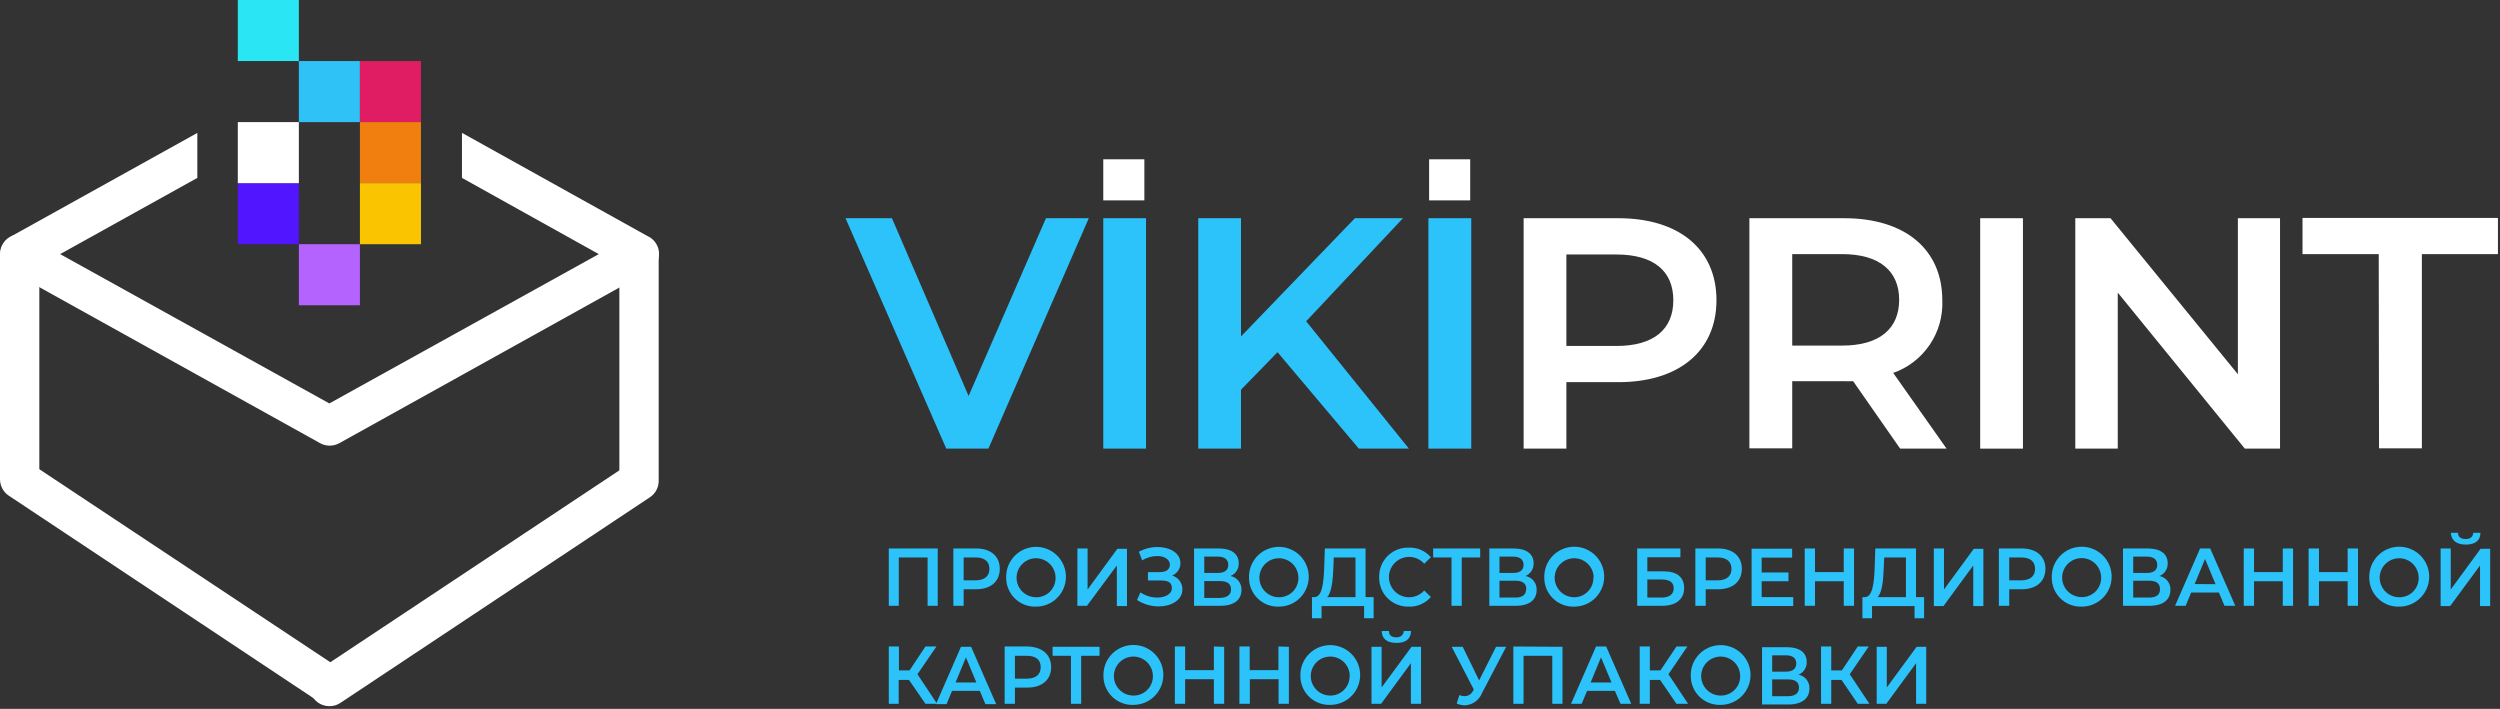 <svg width="328" height="93" viewBox="0 0 328 93" fill="none" xmlns="http://www.w3.org/2000/svg">
<rect x="0" y="0" width="328" height="93" fill="#333333" stroke="none"/>
<g clip-path="url(#clip0_319_67)">
<path d="M43.21 92.65C42.655 92.651 42.115 92.473 41.67 92.143C41.224 91.812 40.897 91.347 40.736 90.817C40.576 90.286 40.591 89.717 40.779 89.196C40.967 88.674 41.318 88.227 41.78 87.92L81.26 61.71V33.49C81.26 32.806 81.532 32.15 82.016 31.666C82.499 31.182 83.156 30.91 83.84 30.91C84.524 30.91 85.18 31.182 85.664 31.666C86.148 32.15 86.42 32.806 86.42 33.49V63.1C86.421 63.524 86.316 63.942 86.115 64.315C85.914 64.689 85.624 65.006 85.27 65.24L44.63 92.24C44.208 92.514 43.714 92.657 43.21 92.65Z" fill="white"/>
<path d="M43.21 92.46C42.702 92.46 42.204 92.31 41.78 92.03L1.15 65.03C0.797 64.794 0.507 64.474 0.306 64.099C0.106 63.724 0 63.305 0 62.88V33.34C0 32.656 0.272 32 0.756 31.516C1.24 31.032 1.896 30.76 2.58 30.76C3.264 30.76 3.921 31.032 4.404 31.516C4.888 32 5.16 32.656 5.16 33.34V61.56L44.61 87.73C45.071 88.036 45.422 88.483 45.61 89.003C45.798 89.524 45.814 90.091 45.655 90.622C45.496 91.152 45.17 91.617 44.726 91.948C44.282 92.279 43.744 92.459 43.19 92.46H43.21Z" fill="white"/>
<path d="M85.09 31.05L60.61 17.43V23.34L78.56 33.34L43.21 52.93L7.89 33.34L25.89 23.34V17.44L1.37 31.06C0.971 31.286 0.638 31.613 0.407 32.01C0.176 32.406 0.054 32.856 0.054 33.315C0.054 33.774 0.176 34.224 0.407 34.62C0.638 35.017 0.971 35.344 1.37 35.57L42.01 58.15C42.393 58.36 42.823 58.47 43.26 58.47C43.697 58.468 44.126 58.358 44.51 58.15L85.14 35.57C85.542 35.346 85.877 35.02 86.11 34.623C86.344 34.227 86.466 33.775 86.466 33.315C86.466 32.855 86.344 32.403 86.11 32.007C85.877 31.61 85.542 31.284 85.14 31.06L85.09 31.05Z" fill="white"/>
<path d="M47.22 8.01H39.21V16.02H47.22V8.01Z" fill="#2FC2F7"/>
<path d="M39.21 0H31.2V8.01H39.21V0Z" fill="#2AE6F4"/>
<path d="M55.23 8.01H47.22V16.02H55.23V8.01Z" fill="#E01D62"/>
<path d="M55.23 16.02H47.22V24.03H55.23V16.02Z" fill="#F07F0F"/>
<path d="M55.23 24.03H47.22V32.04H55.23V24.03Z" fill="#FAC500"/>
<path d="M47.22 32.04H39.21V40.05H47.22V32.04Z" fill="#B563FF"/>
<path d="M39.21 24.03H31.2V32.04H39.21V24.03Z" fill="#5115FF"/>
<path d="M39.21 16.02H31.2V24.03H39.21V16.02Z" fill="white"/>
<path d="M142.85 28.63L129.68 58.86H124.15L110.93 28.63H117.02L127.08 51.95L137.23 28.63H142.85Z" fill="#2BC3FA"/>
<path d="M144.75 28.63H150.36V58.86H144.75V28.63Z" fill="#2BC3FA"/>
<path d="M167.61 46.21L162.82 51.13V58.86H157.21V28.63H162.82V44.14L177.76 28.63H184.07L171.37 42.15L184.85 58.86H178.28L167.61 46.21Z" fill="#2BC3FA"/>
<path d="M187.41 28.63H193.03V58.86H187.41V28.63Z" fill="#2BC3FA"/>
<path d="M225.2 39.39C225.2 46.04 220.28 50.14 212.33 50.14H205.51V58.86H199.9V28.63H212.33C220.28 28.63 225.2 32.69 225.2 39.39ZM219.54 39.39C219.54 35.59 217 33.39 212.07 33.39H205.51V45.39H212.07C217 45.39 219.54 43.19 219.54 39.39Z" fill="white"/>
<path d="M249.3 58.86L243.13 50.01C242.74 50.03 242.35 50.03 241.96 50.01H235.14V58.82H229.52V28.63H241.96C249.91 28.63 254.83 32.69 254.83 39.39C254.922 41.461 254.346 43.506 253.186 45.224C252.026 46.942 250.345 48.241 248.39 48.93L255.39 58.86H249.3ZM241.7 33.34H235.14V45.34H241.7C246.62 45.34 249.17 43.1 249.17 39.34C249.17 35.58 246.61 33.34 241.7 33.34Z" fill="white"/>
<path d="M259.8 28.63H265.41V58.86H259.8V28.63Z" fill="white"/>
<path d="M299.14 28.63V58.86H294.52L277.85 38.39V58.86H272.28V28.63H276.9L293.61 49.1V28.63H299.14Z" fill="white"/>
<path d="M312.09 33.34H302.09V28.59H327.75V33.34H317.75V58.82H312.13L312.09 33.34Z" fill="white"/>
<path d="M150.14 20.9H144.75V26.29H150.14V20.9Z" fill="white"/>
<path d="M192.89 20.9H187.5V26.29H192.89V20.9Z" fill="white"/>
<path d="M123.03 71.96V79.48H121.7V73.14H117.92V79.48H116.61V71.96H123.03Z" fill="#2BC3FA"/>
<path d="M131.17 74.63C131.17 76.29 129.99 77.31 128.07 77.31H126.43V79.48H125.08V71.96H128.08C129.99 71.96 131.17 72.97 131.17 74.63ZM129.81 74.63C129.81 73.69 129.2 73.14 128.01 73.14H126.43V76.14H128.01C129.2 76.13 129.81 75.58 129.81 74.63Z" fill="#2BC3FA"/>
<path d="M132.01 75.72C132 74.943 132.222 74.18 132.646 73.529C133.071 72.877 133.68 72.367 134.395 72.063C135.11 71.759 135.9 71.674 136.664 71.819C137.427 71.965 138.13 72.334 138.684 72.88C139.237 73.427 139.615 74.125 139.771 74.887C139.926 75.648 139.851 76.439 139.556 77.158C139.261 77.877 138.759 78.493 138.113 78.926C137.467 79.359 136.707 79.59 135.93 79.59C135.414 79.609 134.9 79.523 134.419 79.336C133.938 79.149 133.5 78.865 133.133 78.503C132.766 78.14 132.477 77.706 132.284 77.228C132.09 76.749 131.997 76.236 132.01 75.72ZM138.49 75.72C138.474 75.217 138.311 74.731 138.02 74.32C137.73 73.91 137.324 73.594 136.856 73.413C136.387 73.231 135.875 73.192 135.383 73.299C134.892 73.407 134.443 73.657 134.093 74.018C133.743 74.379 133.507 74.835 133.415 75.329C133.322 75.823 133.378 76.334 133.573 76.797C133.769 77.26 134.097 77.656 134.516 77.933C134.935 78.211 135.427 78.36 135.93 78.36C136.275 78.366 136.617 78.301 136.935 78.169C137.254 78.038 137.542 77.842 137.782 77.595C138.022 77.347 138.209 77.053 138.33 76.731C138.452 76.408 138.506 76.064 138.49 75.72Z" fill="#2BC3FA"/>
<path d="M141.36 71.96H142.69V77.34L146.6 72H147.86V79.52H146.53V74.19L142.61 79.48H141.35L141.36 71.96Z" fill="#2BC3FA"/>
<path d="M155.13 77.34C155.13 78.74 153.67 79.56 152 79.56C150.999 79.558 150.019 79.267 149.18 78.72L149.62 77.72C150.277 78.161 151.049 78.398 151.84 78.4C152.84 78.4 153.75 77.96 153.75 77.16C153.75 76.36 153.18 76.16 152.26 76.16H150.61V75.06H152.2C153.01 75.06 153.49 74.7 153.49 74.06C153.49 73.42 152.76 72.95 151.85 72.95C151.144 72.954 150.452 73.151 149.85 73.52L149.42 72.39C150.171 71.98 151.014 71.766 151.87 71.77C153.47 71.77 154.87 72.55 154.87 73.88C154.877 74.231 154.777 74.575 154.582 74.867C154.387 75.158 154.107 75.383 153.78 75.51C154.176 75.623 154.523 75.864 154.767 76.195C155.012 76.526 155.139 76.929 155.13 77.34Z" fill="#2BC3FA"/>
<path d="M162.88 77.39C162.88 78.69 161.93 79.48 160.12 79.48H156.66V71.96H159.92C161.54 71.96 162.52 72.65 162.52 73.89C162.538 74.246 162.445 74.6 162.253 74.901C162.061 75.202 161.781 75.436 161.45 75.57C161.866 75.653 162.239 75.882 162.501 76.216C162.763 76.55 162.898 76.966 162.88 77.39ZM158 75.17H159.81C160.68 75.17 161.15 74.8 161.15 74.11C161.15 73.42 160.68 73.03 159.81 73.03H158V75.17ZM161.51 77.34C161.51 76.58 161.01 76.24 160.08 76.24H158V78.45H160.08C161.01 78.4 161.51 78.04 161.51 77.34Z" fill="#2BC3FA"/>
<path d="M163.87 75.72C163.86 74.943 164.082 74.18 164.506 73.529C164.931 72.877 165.54 72.367 166.255 72.063C166.97 71.759 167.76 71.674 168.524 71.819C169.287 71.965 169.99 72.334 170.544 72.88C171.097 73.427 171.475 74.125 171.631 74.887C171.786 75.648 171.711 76.439 171.416 77.158C171.121 77.877 170.619 78.493 169.973 78.926C169.327 79.359 168.567 79.59 167.79 79.59C167.274 79.609 166.76 79.523 166.279 79.336C165.798 79.149 165.36 78.865 164.993 78.503C164.626 78.14 164.337 77.706 164.144 77.228C163.95 76.749 163.857 76.236 163.87 75.72ZM170.35 75.72C170.334 75.217 170.171 74.731 169.88 74.32C169.59 73.91 169.184 73.594 168.715 73.413C168.247 73.231 167.735 73.192 167.243 73.299C166.752 73.407 166.303 73.657 165.953 74.018C165.603 74.379 165.367 74.835 165.275 75.329C165.182 75.823 165.238 76.334 165.433 76.797C165.629 77.26 165.957 77.656 166.376 77.933C166.796 78.211 167.287 78.36 167.79 78.36C168.135 78.366 168.477 78.301 168.795 78.169C169.114 78.038 169.402 77.842 169.642 77.595C169.882 77.347 170.069 77.053 170.19 76.731C170.312 76.408 170.366 76.064 170.35 75.72Z" fill="#2BC3FA"/>
<path d="M180.22 78.34V81.12H178.97V79.52H173.39V81.12H172.13V78.34H172.44C173.44 78.34 173.67 76.59 173.74 74.34L173.82 71.96H179.16V78.34H180.22ZM174.14 78.34H177.84V73.14H174.99L174.94 74.47C174.87 76.18 174.71 77.69 174.14 78.34Z" fill="#2BC3FA"/>
<path d="M180.95 75.72C180.935 75.205 181.025 74.692 181.216 74.214C181.407 73.735 181.694 73.301 182.06 72.938C182.426 72.576 182.862 72.292 183.342 72.104C183.822 71.917 184.335 71.831 184.85 71.85C185.394 71.829 185.936 71.932 186.434 72.15C186.933 72.368 187.376 72.696 187.73 73.11L186.86 73.96C186.504 73.557 186.033 73.272 185.511 73.142C184.989 73.013 184.439 73.046 183.936 73.237C183.433 73.427 183 73.766 182.694 74.209C182.388 74.652 182.224 75.177 182.224 75.715C182.224 76.253 182.388 76.778 182.694 77.221C183 77.664 183.433 78.003 183.936 78.193C184.439 78.384 184.989 78.417 185.511 78.287C186.033 78.158 186.504 77.873 186.86 77.47L187.73 78.33C187.373 78.743 186.928 79.07 186.428 79.288C185.928 79.506 185.385 79.609 184.84 79.59C184.326 79.606 183.815 79.518 183.337 79.329C182.859 79.141 182.424 78.857 182.06 78.495C181.695 78.132 181.409 77.699 181.218 77.222C181.027 76.745 180.936 76.234 180.95 75.72Z" fill="#2BC3FA"/>
<path d="M194.2 73.14H191.78V79.48H190.44V73.14H188.03V71.96H194.2V73.14Z" fill="#2BC3FA"/>
<path d="M201.61 77.39C201.61 78.69 200.67 79.48 198.86 79.48H195.4V71.96H198.61C200.23 71.96 201.21 72.65 201.21 73.89C201.227 74.246 201.133 74.599 200.941 74.899C200.749 75.2 200.47 75.434 200.14 75.57C200.564 75.645 200.946 75.87 201.216 76.205C201.486 76.539 201.626 76.96 201.61 77.39ZM196.73 75.17H198.54C199.42 75.17 199.89 74.8 199.89 74.11C199.89 73.42 199.42 73.03 198.54 73.03H196.73V75.17ZM200.25 77.29C200.25 76.53 199.75 76.19 198.81 76.19H196.73V78.4H198.81C199.72 78.4 200.22 78.04 200.22 77.34L200.25 77.29Z" fill="#2BC3FA"/>
<path d="M202.61 75.72C202.598 74.94 202.819 74.174 203.244 73.519C203.669 72.865 204.279 72.352 204.996 72.046C205.714 71.739 206.506 71.653 207.273 71.799C208.04 71.945 208.745 72.315 209.301 72.863C209.856 73.412 210.235 74.112 210.391 74.877C210.546 75.642 210.471 76.435 210.173 77.157C209.876 77.878 209.371 78.495 208.722 78.928C208.073 79.362 207.31 79.592 206.53 79.59C206.015 79.608 205.501 79.52 205.021 79.333C204.54 79.145 204.103 78.862 203.736 78.499C203.369 78.137 203.08 77.704 202.887 77.226C202.693 76.748 202.599 76.236 202.61 75.72ZM209.09 75.72C209.074 75.217 208.911 74.731 208.62 74.32C208.33 73.91 207.924 73.594 207.456 73.413C206.987 73.231 206.475 73.192 205.983 73.299C205.492 73.407 205.044 73.657 204.693 74.018C204.343 74.379 204.107 74.835 204.015 75.329C203.922 75.823 203.978 76.334 204.173 76.797C204.369 77.26 204.697 77.656 205.116 77.933C205.536 78.211 206.027 78.36 206.53 78.36C206.871 78.36 207.209 78.291 207.523 78.157C207.837 78.023 208.12 77.827 208.356 77.58C208.591 77.333 208.774 77.041 208.894 76.721C209.013 76.401 209.066 76.061 209.05 75.72H209.09Z" fill="#2BC3FA"/>
<path d="M214.8 71.96H220.47V73.11H216.13V74.96H218.28C220.03 74.96 220.96 75.73 220.96 77.15C220.96 78.57 219.96 79.48 218.07 79.48H214.8V71.96ZM218 78.4C219 78.4 219.59 77.98 219.59 77.19C219.59 76.4 219.06 76.03 218 76.03H216.13V78.4H218Z" fill="#2BC3FA"/>
<path d="M228.53 74.63C228.53 76.29 227.34 77.31 225.43 77.31H223.79V79.48H222.43V71.96H225.43C227.34 71.96 228.53 72.97 228.53 74.63ZM227.17 74.63C227.17 73.69 226.55 73.14 225.37 73.14H223.79V76.14H225.37C226.55 76.13 227.17 75.58 227.17 74.63Z" fill="#2BC3FA"/>
<path d="M235.27 78.34V79.51H229.81V71.99H235.13V73.16H231.13V75.11H234.65V76.26H231.13V78.34H235.27Z" fill="#2BC3FA"/>
<path d="M243.25 71.96V79.48H241.9V76.26H238.13V79.48H236.78V71.96H238.13V75.06H241.9V71.96H243.25Z" fill="#2BC3FA"/>
<path d="M252.44 78.34V81.12H251.19V79.52H245.61V81.12H244.35V78.34H244.66C245.66 78.34 245.89 76.59 245.96 74.34L246.04 71.96H251.38V78.34H252.44ZM246.36 78.34H250.06V73.14H247.21L247.15 74.47C247.09 76.18 246.93 77.69 246.36 78.34Z" fill="#2BC3FA"/>
<path d="M253.72 71.96H255.05V77.34L258.96 72H260.22V79.52H258.89V74.19L254.98 79.52H253.72V71.96Z" fill="#2BC3FA"/>
<path d="M268.36 74.63C268.36 76.29 267.17 77.31 265.26 77.31H263.61V79.48H262.25V71.96H265.25C267.17 71.96 268.36 72.97 268.36 74.63ZM267 74.63C267 73.69 266.38 73.14 265.2 73.14H263.61V76.14H265.19C266.38 76.13 267 75.58 267 74.63Z" fill="#2BC3FA"/>
<path d="M269.19 75.72C269.178 74.94 269.399 74.174 269.824 73.519C270.249 72.865 270.859 72.352 271.576 72.046C272.294 71.739 273.086 71.653 273.853 71.799C274.619 71.945 275.325 72.315 275.881 72.863C276.436 73.412 276.815 74.112 276.971 74.877C277.126 75.642 277.05 76.435 276.753 77.157C276.456 77.878 275.951 78.495 275.302 78.928C274.653 79.362 273.89 79.592 273.11 79.59C272.595 79.608 272.081 79.52 271.601 79.333C271.12 79.145 270.683 78.862 270.316 78.499C269.949 78.137 269.66 77.704 269.467 77.226C269.273 76.748 269.179 76.236 269.19 75.72ZM275.67 75.72C275.658 75.216 275.498 74.728 275.21 74.314C274.921 73.901 274.517 73.583 274.049 73.398C273.58 73.213 273.067 73.171 272.575 73.277C272.082 73.382 271.632 73.631 271.28 73.991C270.928 74.351 270.69 74.807 270.596 75.302C270.502 75.797 270.556 76.309 270.751 76.773C270.947 77.237 271.275 77.634 271.694 77.912C272.114 78.191 272.606 78.34 273.11 78.34C273.453 78.346 273.793 78.281 274.11 78.151C274.428 78.021 274.715 77.827 274.954 77.582C275.194 77.336 275.381 77.045 275.504 76.725C275.627 76.404 275.684 76.063 275.67 75.72Z" fill="#2BC3FA"/>
<path d="M284.76 77.39C284.76 78.69 283.81 79.48 282 79.48H278.54V71.96H281.8C283.43 71.96 284.4 72.65 284.4 73.89C284.418 74.246 284.325 74.6 284.133 74.901C283.941 75.202 283.661 75.436 283.33 75.57C283.746 75.653 284.119 75.882 284.381 76.216C284.643 76.55 284.778 76.966 284.76 77.39ZM279.88 75.17H281.69C282.56 75.17 283.03 74.8 283.03 74.11C283.03 73.42 282.56 73.03 281.69 73.03H279.88V75.17ZM283.39 77.29C283.39 76.53 282.89 76.19 281.96 76.19H279.88V78.4H281.96C282.89 78.4 283.39 78.04 283.39 77.34V77.29Z" fill="#2BC3FA"/>
<path d="M291.12 77.74H287.48L286.76 79.48H285.37L288.65 71.96H289.98L293.27 79.48H291.85L291.12 77.74ZM290.68 76.64L289.3 73.34L287.94 76.63L290.68 76.64Z" fill="#2BC3FA"/>
<path d="M300.85 71.96V79.48H299.5V76.26H295.73V79.48H294.38V71.96H295.73V75.06H299.5V71.96H300.85Z" fill="#2BC3FA"/>
<path d="M309.37 71.96V79.48H308.01V76.26H304.25V79.48H302.89V71.96H304.25V75.06H308.01V71.96H309.37Z" fill="#2BC3FA"/>
<path d="M310.85 75.72C310.838 74.94 311.059 74.174 311.484 73.519C311.909 72.865 312.519 72.352 313.236 72.046C313.954 71.739 314.746 71.653 315.513 71.799C316.279 71.945 316.985 72.315 317.541 72.863C318.096 73.412 318.475 74.112 318.631 74.877C318.786 75.642 318.711 76.435 318.413 77.157C318.116 77.878 317.611 78.495 316.962 78.928C316.313 79.362 315.55 79.592 314.77 79.59C314.255 79.608 313.741 79.52 313.261 79.333C312.78 79.145 312.343 78.862 311.976 78.499C311.609 78.137 311.32 77.704 311.127 77.226C310.933 76.748 310.839 76.236 310.85 75.72ZM317.33 75.72C317.314 75.217 317.151 74.731 316.86 74.32C316.57 73.91 316.164 73.594 315.695 73.413C315.227 73.231 314.715 73.192 314.223 73.299C313.732 73.407 313.283 73.657 312.933 74.018C312.583 74.379 312.347 74.835 312.255 75.329C312.162 75.823 312.218 76.334 312.413 76.797C312.609 77.26 312.937 77.656 313.356 77.933C313.775 78.211 314.267 78.36 314.77 78.36C315.115 78.366 315.457 78.301 315.775 78.169C316.094 78.038 316.382 77.842 316.622 77.595C316.862 77.347 317.049 77.053 317.17 76.731C317.292 76.408 317.346 76.064 317.33 75.72Z" fill="#2BC3FA"/>
<path d="M320.21 71.96H321.54V77.34L325.45 72H326.71V79.52H325.38V74.19L321.46 79.52H320.21V71.96ZM321.55 69.9H322.49C322.49 70.43 322.84 70.72 323.49 70.72C324.14 70.72 324.44 70.43 324.49 69.9H325.43C325.43 70.9 324.77 71.45 323.52 71.45C322.27 71.45 321.61 70.89 321.55 69.9Z" fill="#2BC3FA"/>
<path d="M119.26 89.21H117.91V92.34H116.61V84.82H117.94V87.96H119.33L121.42 84.82H122.86L120.37 88.46L122.95 92.34H121.42L119.26 89.21Z" fill="#2BC3FA"/>
<path d="M128.55 90.64H124.91L124.19 92.38H122.8L126.08 84.86H127.41L130.7 92.38H129.28L128.55 90.64ZM128.1 89.54L126.73 86.25L125.37 89.54H128.1Z" fill="#2BC3FA"/>
<path d="M137.91 87.53C137.91 89.18 136.72 90.21 134.81 90.21H133.16V92.34H131.81V84.82H134.81C136.72 84.86 137.91 85.87 137.91 87.53ZM136.54 87.53C136.54 86.59 135.93 86.04 134.74 86.04H133.16V89.04H134.74C135.93 89.02 136.54 88.48 136.54 87.53Z" fill="#2BC3FA"/>
<path d="M144.26 86.04H141.85V92.34H140.51V86.04H138.1V84.86H144.26V86.04Z" fill="#2BC3FA"/>
<path d="M144.77 88.62C144.756 87.84 144.975 87.073 145.398 86.418C145.821 85.762 146.43 85.248 147.147 84.94C147.864 84.631 148.656 84.543 149.423 84.687C150.19 84.831 150.897 85.2 151.453 85.746C152.01 86.293 152.391 86.993 152.549 87.757C152.706 88.521 152.632 89.315 152.337 90.037C152.042 90.76 151.538 91.377 150.89 91.812C150.243 92.248 149.48 92.48 148.7 92.48C148.185 92.499 147.671 92.413 147.19 92.227C146.709 92.04 146.271 91.758 145.904 91.397C145.536 91.035 145.245 90.603 145.05 90.125C144.856 89.648 144.76 89.136 144.77 88.62ZM151.26 88.62C151.244 88.117 151.081 87.63 150.79 87.22C150.5 86.81 150.094 86.494 149.626 86.313C149.157 86.131 148.645 86.092 148.153 86.199C147.662 86.307 147.213 86.557 146.863 86.918C146.513 87.279 146.277 87.735 146.185 88.229C146.092 88.724 146.148 89.234 146.343 89.697C146.539 90.16 146.867 90.556 147.286 90.834C147.705 91.111 148.197 91.26 148.7 91.26C149.044 91.264 149.386 91.198 149.704 91.066C150.021 90.934 150.309 90.739 150.549 90.492C150.788 90.244 150.975 89.951 151.097 89.629C151.22 89.307 151.275 88.964 151.26 88.62Z" fill="#2BC3FA"/>
<path d="M160.61 84.86V92.34H159.26V89.11H155.49V92.34H154.14V84.82H155.49V87.92H159.26V84.82L160.61 84.86Z" fill="#2BC3FA"/>
<path d="M169.1 84.86V92.34H167.75V89.11H163.98V92.34H162.61V84.82H163.96V87.92H167.73V84.82L169.1 84.86Z" fill="#2BC3FA"/>
<path d="M170.61 88.62C170.598 87.842 170.818 87.079 171.241 86.426C171.665 85.774 172.273 85.262 172.988 84.956C173.703 84.65 174.493 84.564 175.257 84.708C176.022 84.853 176.726 85.221 177.28 85.767C177.834 86.313 178.214 87.011 178.37 87.773C178.526 88.535 178.452 89.326 178.157 90.046C177.862 90.766 177.36 91.382 176.714 91.815C176.068 92.248 175.308 92.48 174.53 92.48C174.015 92.499 173.502 92.413 173.021 92.227C172.541 92.04 172.104 91.757 171.737 91.396C171.37 91.034 171.08 90.602 170.887 90.124C170.693 89.647 170.599 89.135 170.61 88.62ZM177.09 88.62C177.074 88.117 176.911 87.63 176.62 87.22C176.33 86.81 175.924 86.494 175.456 86.313C174.987 86.131 174.475 86.092 173.983 86.199C173.492 86.307 173.043 86.557 172.693 86.918C172.343 87.279 172.107 87.735 172.015 88.229C171.922 88.724 171.978 89.234 172.173 89.697C172.369 90.16 172.697 90.556 173.116 90.834C173.535 91.111 174.027 91.26 174.53 91.26C174.873 91.262 175.212 91.194 175.527 91.06C175.843 90.927 176.128 90.731 176.366 90.484C176.603 90.237 176.788 89.945 176.909 89.624C177.03 89.304 177.085 88.962 177.07 88.62H177.09Z" fill="#2BC3FA"/>
<path d="M179.94 84.86H181.27V90.19L185.19 84.86H186.44V92.34H185.11V87.01L181.2 92.34H179.94V84.86ZM181.28 82.79H182.23C182.23 83.33 182.57 83.62 183.18 83.62C183.79 83.62 184.12 83.33 184.18 82.79H185.12C185.12 83.79 184.47 84.35 183.22 84.35C181.97 84.35 181.29 83.79 181.28 82.79Z" fill="#2BC3FA"/>
<path d="M197.61 84.86L194.44 90.93C194.26 91.385 193.954 91.779 193.557 92.064C193.159 92.35 192.688 92.515 192.2 92.54C191.827 92.535 191.46 92.453 191.12 92.3L191.46 91.2C191.687 91.286 191.927 91.333 192.17 91.34C192.396 91.335 192.616 91.269 192.807 91.147C192.997 91.025 193.151 90.853 193.25 90.65L193.36 90.46L190.46 84.86H191.91L194.06 89.27L196.28 84.86H197.61Z" fill="#2BC3FA"/>
<path d="M205 84.86V92.34H203.66V86.04H199.89V92.34H198.55V84.82L205 84.86Z" fill="#2BC3FA"/>
<path d="M211.87 90.64H208.23L207.51 92.34H206.12L209.4 84.82H210.73L214.02 92.34H212.61L211.87 90.64ZM211.43 89.54L210.05 86.25L208.69 89.54H211.43Z" fill="#2BC3FA"/>
<path d="M217.81 89.21H216.46V92.34H215.13V84.82H216.46V87.96H217.85L219.95 84.82H221.38L218.9 88.46L221.48 92.34H219.95L217.81 89.21Z" fill="#2BC3FA"/>
<path d="M221.83 88.62C221.818 87.842 222.038 87.079 222.461 86.426C222.885 85.774 223.493 85.262 224.208 84.956C224.923 84.65 225.713 84.564 226.477 84.708C227.242 84.853 227.946 85.221 228.5 85.767C229.054 86.313 229.434 87.011 229.59 87.773C229.746 88.535 229.672 89.326 229.377 90.046C229.082 90.766 228.58 91.382 227.934 91.815C227.288 92.248 226.528 92.48 225.75 92.48C225.235 92.499 224.722 92.413 224.241 92.227C223.761 92.04 223.324 91.757 222.957 91.396C222.59 91.034 222.3 90.602 222.107 90.124C221.913 89.647 221.819 89.135 221.83 88.62ZM228.31 88.62C228.294 88.117 228.131 87.63 227.84 87.22C227.55 86.81 227.144 86.494 226.675 86.313C226.207 86.131 225.695 86.092 225.203 86.199C224.712 86.307 224.263 86.557 223.913 86.918C223.563 87.279 223.327 87.735 223.235 88.229C223.142 88.724 223.198 89.234 223.393 89.697C223.589 90.16 223.917 90.556 224.336 90.834C224.755 91.111 225.247 91.26 225.75 91.26C226.094 91.264 226.436 91.198 226.754 91.066C227.071 90.934 227.359 90.739 227.599 90.492C227.838 90.244 228.025 89.951 228.147 89.629C228.27 89.307 228.325 88.964 228.31 88.62Z" fill="#2BC3FA"/>
<path d="M237.4 90.34C237.4 91.64 236.4 92.43 234.64 92.43H231.18V84.91H234.44C236.06 84.91 237.04 85.59 237.04 86.84C237.055 87.196 236.961 87.548 236.769 87.848C236.578 88.149 236.299 88.383 235.97 88.52C236.387 88.601 236.761 88.83 237.024 89.164C237.286 89.498 237.42 89.915 237.4 90.34ZM232.51 88.12H234.33C235.2 88.12 235.67 87.75 235.67 87.05C235.67 86.35 235.2 85.98 234.33 85.98H232.51V88.12ZM236.03 90.23C236.03 89.48 235.53 89.14 234.6 89.14H232.51V91.34H234.61C235.53 91.34 236.03 90.94 236.03 90.18V90.23Z" fill="#2BC3FA"/>
<path d="M241.61 89.21H240.26V92.34H238.92V84.82H240.26V87.96H241.65L243.74 84.82H245.18L242.69 88.46L245.27 92.34H243.74L241.61 89.21Z" fill="#2BC3FA"/>
<path d="M246.22 84.86H247.55V90.19L251.46 84.86H252.72V92.34H251.39V87.01L247.48 92.34H246.22V84.86Z" fill="#2BC3FA"/>
</g>
<defs>
<clipPath id="clip0_319_67">
<rect width="327.73" height="92.65" fill="white"/>
</clipPath>
</defs>
</svg>
